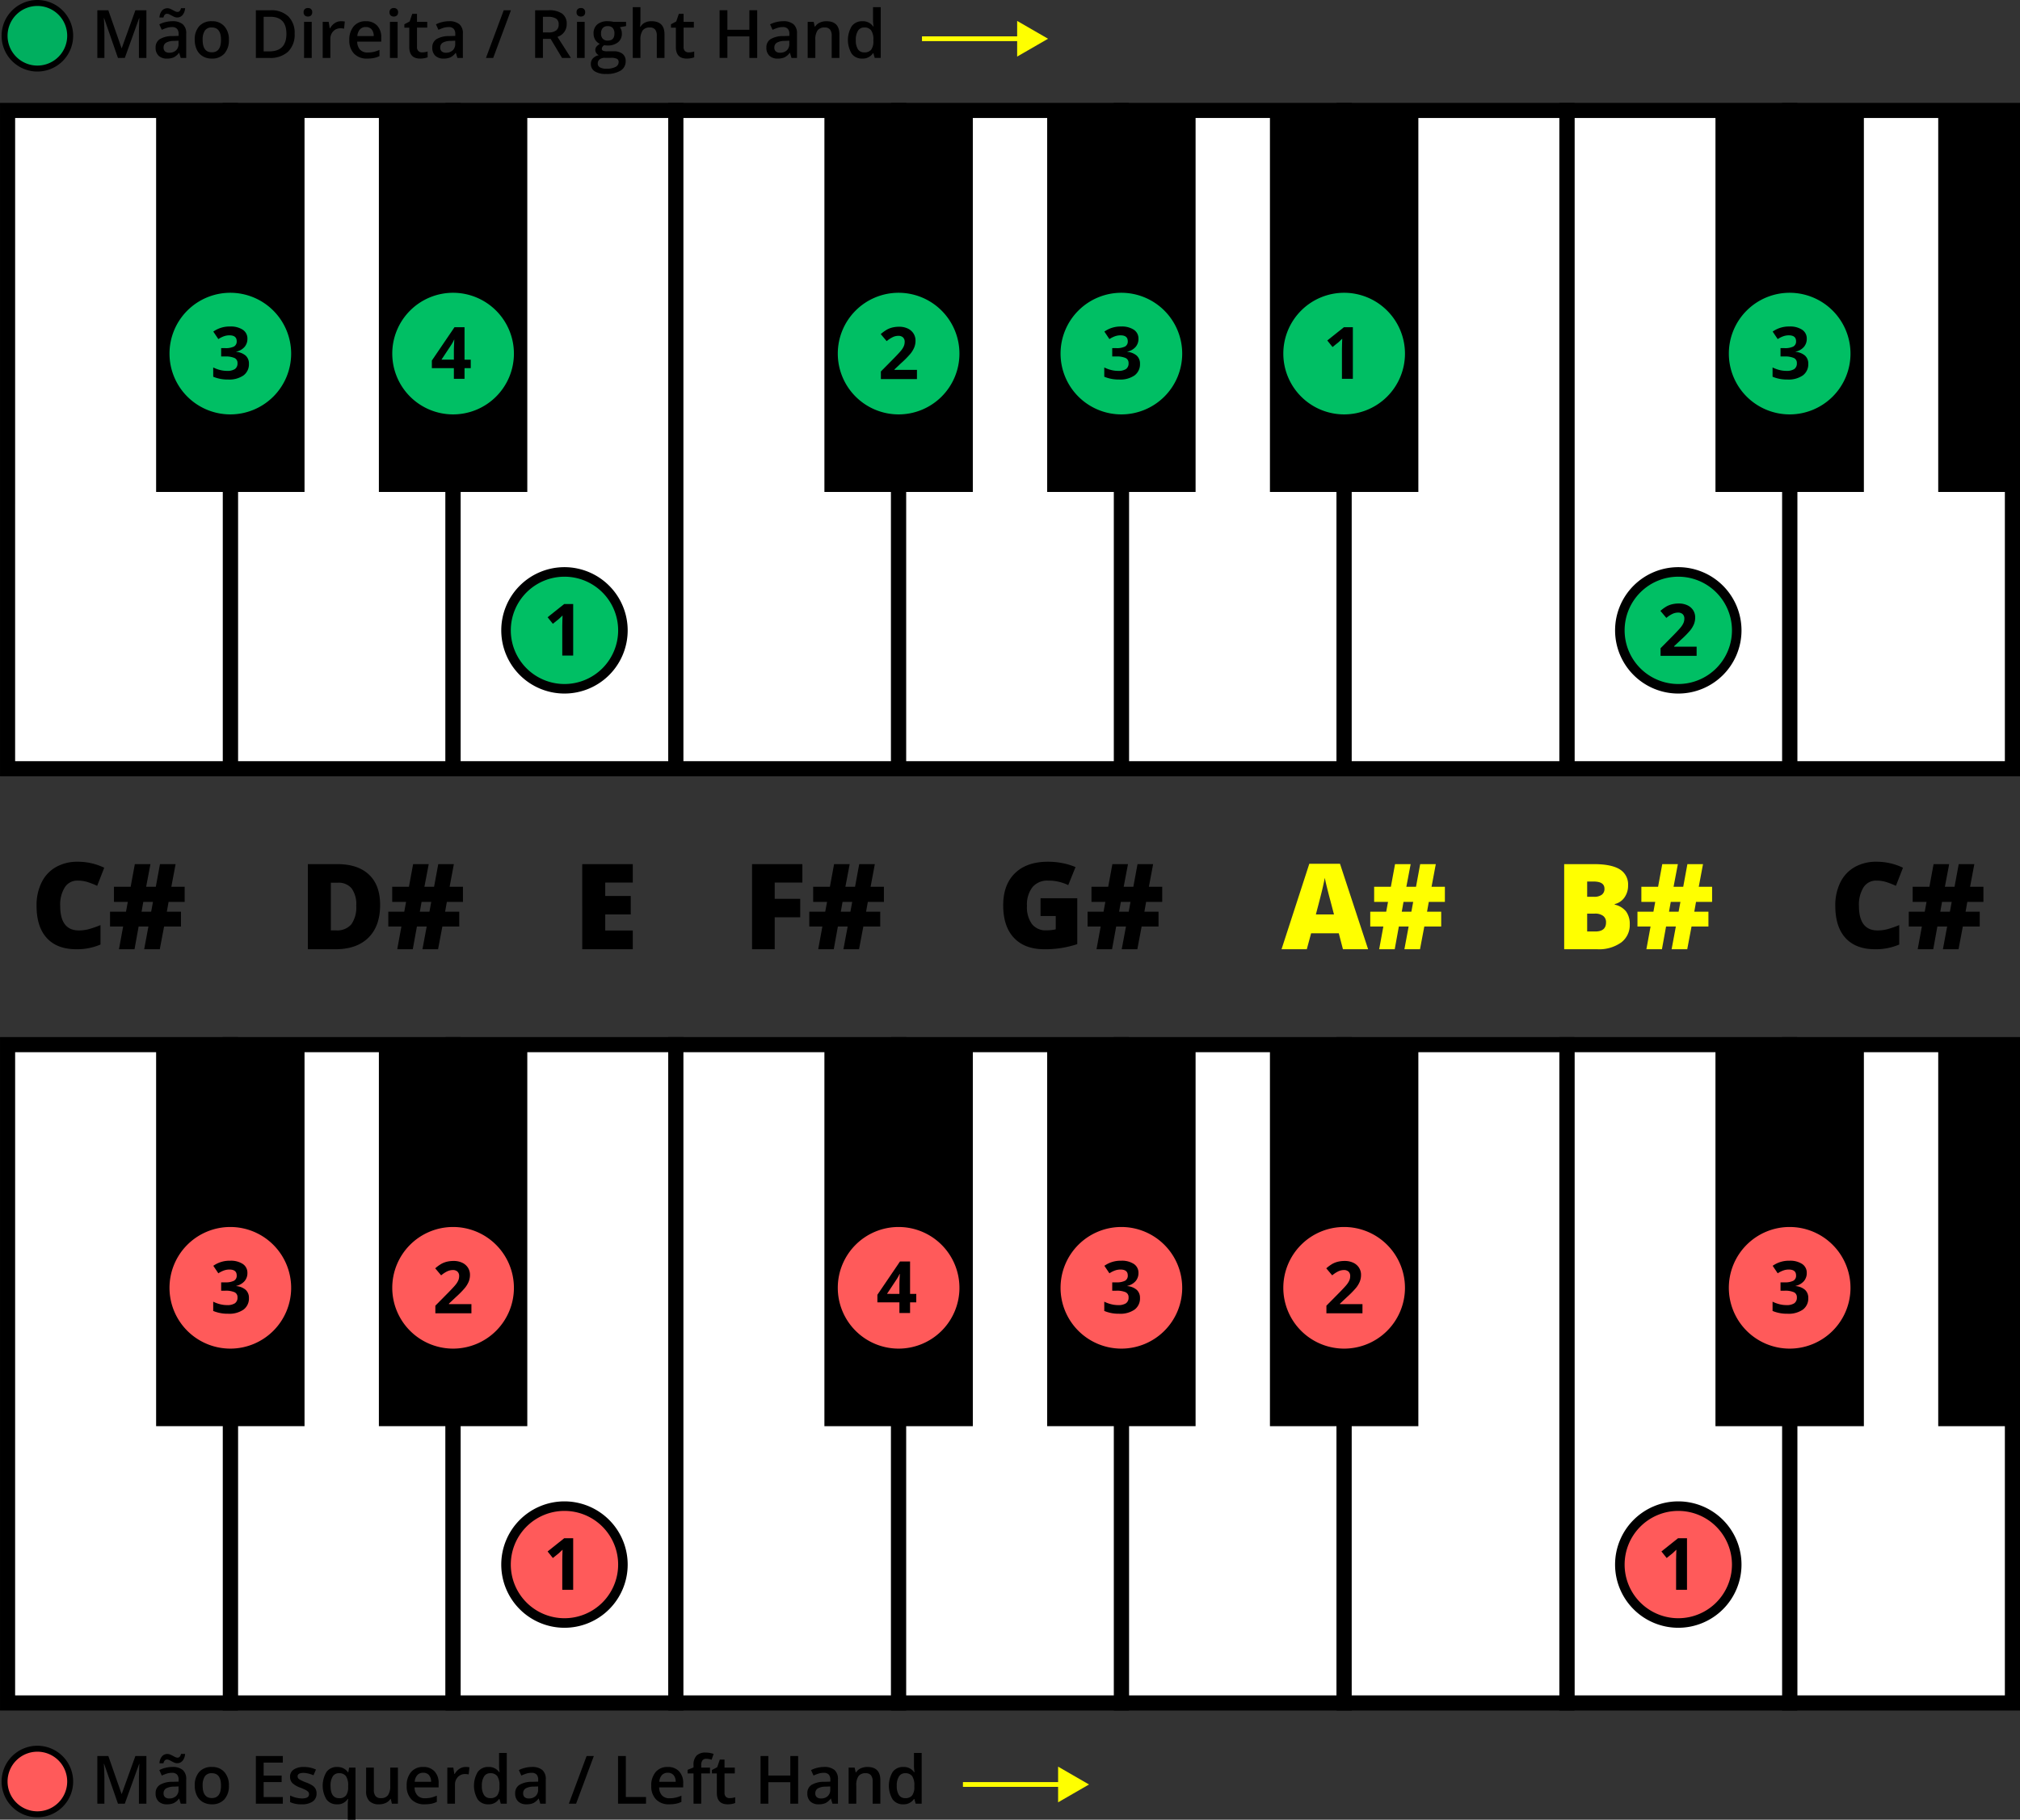 <svg xmlns="http://www.w3.org/2000/svg" width="580" height="522.611"><rect width="100%" height="100%" fill="#333333" stroke="none"/><g transform="translate(-1354.234 -372.537)"><circle cx="9.417" cy="9.417" r="9.417" transform="translate(1355.549 874.761)" fill="#ff5a5a"/><path d="M1364.967 875.617a8.561 8.561 0 1 1-8.561 8.561 8.56 8.56 0 0 1 8.561-8.561m0-1.712a10.273 10.273 0 1 0 10.273 10.273 10.285 10.285 0 0 0-10.273-10.273ZM1388.1 890.542l-3.97-11.433h-.075q.159 2.547.159 4.775v6.658h-2.032v-13.69h3.156l3.8 10.89h.057l3.914-10.89h3.164v13.69h-2.153v-6.77q0-1.02.052-2.66c.033-1.092.064-1.754.088-1.985h-.075l-4.11 11.415ZM1406.126 890.542l-.44-1.442h-.075a4.241 4.241 0 0 1-1.508 1.287 4.76 4.76 0 0 1-1.947.342 3.3 3.3 0 0 1-2.383-.824 3.084 3.084 0 0 1-.857-2.332 2.738 2.738 0 0 1 1.189-2.415 6.85 6.85 0 0 1 3.624-.89l1.788-.056v-.553a2.1 2.1 0 0 0-.463-1.484 1.893 1.893 0 0 0-1.438-.491 4.974 4.974 0 0 0-1.526.234 11.5 11.5 0 0 0-1.4.552l-.712-1.573a7.682 7.682 0 0 1 1.845-.669 8.431 8.431 0 0 1 1.891-.23 4.476 4.476 0 0 1 2.983.862 3.375 3.375 0 0 1 1.006 2.706v6.976Zm-1.049-11.621a1.932 1.932 0 0 1-.772-.163c-.252-.109-.5-.231-.745-.366s-.48-.256-.711-.365a1.557 1.557 0 0 0-.665-.164q-.759 0-1.021 1.077h-1.142a3.33 3.33 0 0 1 .726-1.985 2.012 2.012 0 0 1 1.568-.683 1.98 1.98 0 0 1 .786.163 7.97 7.97 0 0 1 .75.366c.243.134.478.256.707.365a1.529 1.529 0 0 0 .66.164q.74 0 .992-1.077h1.171a3.39 3.39 0 0 1-.721 1.961 1.988 1.988 0 0 1-1.583.707Zm-2.228 10.122a2.731 2.731 0 0 0 1.925-.669 2.432 2.432 0 0 0 .725-1.877v-.9l-1.33.056a4.545 4.545 0 0 0-2.261.519 1.578 1.578 0 0 0-.707 1.419 1.383 1.383 0 0 0 .412 1.072 1.77 1.77 0 0 0 1.236.38ZM1419.956 885.345a5.654 5.654 0 0 1-1.3 3.961 4.661 4.661 0 0 1-3.623 1.423 4.968 4.968 0 0 1-2.566-.656 4.322 4.322 0 0 1-1.713-1.882 6.4 6.4 0 0 1-.6-2.846 5.617 5.617 0 0 1 1.292-3.933 4.689 4.689 0 0 1 3.643-1.414 4.561 4.561 0 0 1 3.558 1.447 5.588 5.588 0 0 1 1.309 3.9Zm-7.538 0q0 3.587 2.65 3.586 2.622 0 2.622-3.586 0-3.549-2.641-3.549a2.248 2.248 0 0 0-2.007.918 4.66 4.66 0 0 0-.624 2.631ZM1435.443 890.542h-7.743v-13.69h7.743v1.892h-5.506v3.726h5.16v1.873h-5.16v4.3h5.506ZM1445.125 887.592a2.71 2.71 0 0 1-1.1 2.327 5.288 5.288 0 0 1-3.165.81 7.467 7.467 0 0 1-3.324-.628v-1.9a8.158 8.158 0 0 0 3.4.842q2.032 0 2.032-1.226a.974.974 0 0 0-.225-.656 2.68 2.68 0 0 0-.739-.543 12.73 12.73 0 0 0-1.433-.636 6.648 6.648 0 0 1-2.42-1.386 2.567 2.567 0 0 1-.632-1.8 2.363 2.363 0 0 1 1.072-2.065 5.088 5.088 0 0 1 2.909-.731 8.268 8.268 0 0 1 3.456.74l-.712 1.657a7.682 7.682 0 0 0-2.819-.693q-1.742 0-1.741.993a1 1 0 0 0 .455.824 9.922 9.922 0 0 0 1.979.927 9.034 9.034 0 0 1 1.864.908 2.707 2.707 0 0 1 .861.951 2.75 2.75 0 0 1 .282 1.285ZM1450.977 890.729a3.584 3.584 0 0 1-3.005-1.409 7.655 7.655 0 0 1 .018-7.894 3.636 3.636 0 0 1 3.043-1.428 4.088 4.088 0 0 1 1.747.361 3.652 3.652 0 0 1 1.381 1.184h.075l.243-1.357h1.826v14.962h-2.21v-4.391q0-.413.038-.871c.025-.306.047-.54.065-.7h-.121a3.392 3.392 0 0 1-3.1 1.543Zm.628-1.76a2.333 2.333 0 0 0 1.99-.8 4 4 0 0 0 .6-2.421v-.348a4.739 4.739 0 0 0-.622-2.762 2.332 2.332 0 0 0-2.009-.843 2.022 2.022 0 0 0-1.8.936 4.879 4.879 0 0 0-.618 2.688q.005 3.548 2.454 3.55ZM1466.755 890.542l-.309-1.358h-.112a3.128 3.128 0 0 1-1.306 1.133 4.368 4.368 0 0 1-1.934.412 3.792 3.792 0 0 1-2.809-.937 3.879 3.879 0 0 1-.927-2.837v-6.769h2.219v6.385a2.768 2.768 0 0 0 .487 1.784 1.857 1.857 0 0 0 1.526.6 2.431 2.431 0 0 0 2.037-.829 4.564 4.564 0 0 0 .65-2.776v-5.159h2.21v10.356ZM1476.147 890.729a5.01 5.01 0 0 1-3.778-1.409 5.354 5.354 0 0 1-1.363-3.882 5.865 5.865 0 0 1 1.264-3.988 4.366 4.366 0 0 1 3.474-1.452 4.27 4.27 0 0 1 3.24 1.246 4.756 4.756 0 0 1 1.189 3.427v1.189h-6.9a3.4 3.4 0 0 0 .815 2.317 2.838 2.838 0 0 0 2.163.81 7.964 7.964 0 0 0 1.709-.173 9.023 9.023 0 0 0 1.7-.576v1.789a6.8 6.8 0 0 1-1.629.543 10.008 10.008 0 0 1-1.884.159Zm-.4-9.064a2.206 2.206 0 0 0-1.68.665 3.169 3.169 0 0 0-.755 1.938h4.7a2.862 2.862 0 0 0-.618-1.943 2.113 2.113 0 0 0-1.65-.66ZM1487.926 880a5.321 5.321 0 0 1 1.095.094l-.215 2.05a4.208 4.208 0 0 0-.974-.112 2.815 2.815 0 0 0-2.139.862 3.109 3.109 0 0 0-.82 2.237v5.413h-2.2v-10.358h1.723l.29 1.825h.112a4.107 4.107 0 0 1 1.345-1.47 3.19 3.19 0 0 1 1.783-.541ZM1494.434 890.729a3.605 3.605 0 0 1-3.025-1.405 7.694 7.694 0 0 1 .015-7.907 3.639 3.639 0 0 1 3.047-1.419 3.571 3.571 0 0 1 3.109 1.508h.112a13.22 13.22 0 0 1-.159-1.761v-3.773h2.21v14.57h-1.723l-.384-1.358h-.1a3.516 3.516 0 0 1-3.102 1.545Zm.589-1.779a2.394 2.394 0 0 0 1.976-.763 4.017 4.017 0 0 0 .637-2.477v-.31a4.637 4.637 0 0 0-.637-2.781 2.362 2.362 0 0 0-1.994-.824 2.026 2.026 0 0 0-1.789.941 4.826 4.826 0 0 0-.627 2.683 4.7 4.7 0 0 0 .609 2.626 2.052 2.052 0 0 0 1.825.905ZM1509.368 890.542l-.44-1.442h-.075a4.249 4.249 0 0 1-1.507 1.287 4.767 4.767 0 0 1-1.948.342 3.3 3.3 0 0 1-2.382-.824 3.084 3.084 0 0 1-.858-2.332 2.737 2.737 0 0 1 1.19-2.415 6.849 6.849 0 0 1 3.623-.89l1.789-.056v-.553a2.1 2.1 0 0 0-.463-1.484 1.9 1.9 0 0 0-1.438-.491 4.973 4.973 0 0 0-1.526.234 11.578 11.578 0 0 0-1.405.552l-.711-1.573a7.672 7.672 0 0 1 1.844-.669 8.431 8.431 0 0 1 1.892-.23 4.48 4.48 0 0 1 2.983.862 3.375 3.375 0 0 1 1.005 2.706v6.976Zm-3.277-1.5a2.729 2.729 0 0 0 1.925-.669 2.428 2.428 0 0 0 .725-1.877v-.9l-1.33.056a4.54 4.54 0 0 0-2.26.519 1.578 1.578 0 0 0-.708 1.419 1.387 1.387 0 0 0 .412 1.072 1.77 1.77 0 0 0 1.236.381ZM1524.743 876.852l-5.093 13.69h-2.079l5.1-13.69ZM1531.691 890.542v-13.69h2.238v11.77h5.8v1.92ZM1546.373 890.729a5.009 5.009 0 0 1-3.777-1.409 5.35 5.35 0 0 1-1.363-3.882 5.866 5.866 0 0 1 1.264-3.988 4.364 4.364 0 0 1 3.473-1.45 4.267 4.267 0 0 1 3.24 1.246 4.756 4.756 0 0 1 1.189 3.427v1.189h-6.9a3.4 3.4 0 0 0 .815 2.317 2.838 2.838 0 0 0 2.163.81 7.975 7.975 0 0 0 1.71-.173 9.015 9.015 0 0 0 1.7-.576v1.789a6.765 6.765 0 0 1-1.629.543 9.992 9.992 0 0 1-1.885.157Zm-.4-9.064a2.209 2.209 0 0 0-1.68.665 3.174 3.174 0 0 0-.754 1.938h4.7a2.862 2.862 0 0 0-.618-1.943 2.112 2.112 0 0 0-1.651-.66ZM1558.1 881.852h-2.528v8.69h-2.21v-8.69h-1.7v-1.03l1.7-.674v-.674a3.77 3.77 0 0 1 .862-2.72 3.52 3.52 0 0 1 2.631-.885 7.022 7.022 0 0 1 2.285.384l-.581 1.667a5.068 5.068 0 0 0-1.554-.263 1.263 1.263 0 0 0-1.09.464 2.325 2.325 0 0 0-.343 1.39v.675h2.528ZM1563.714 888.95a5.335 5.335 0 0 0 1.611-.253v1.657a4.356 4.356 0 0 1-.94.267 6.476 6.476 0 0 1-1.2.108q-3.127 0-3.127-3.3v-5.581h-1.414v-.974l1.517-.8.749-2.191h1.357v2.3h2.95v1.666h-2.95v5.551a1.555 1.555 0 0 0 .4 1.176 1.452 1.452 0 0 0 1.047.374ZM1583.406 890.542h-2.247v-6.171h-6.311v6.171h-2.238v-13.69h2.238v5.6h6.311v-5.6h2.247ZM1593.256 890.542l-.44-1.442h-.075a4.248 4.248 0 0 1-1.507 1.287 4.768 4.768 0 0 1-1.948.342 3.3 3.3 0 0 1-2.382-.824 3.084 3.084 0 0 1-.858-2.332 2.737 2.737 0 0 1 1.19-2.415 6.849 6.849 0 0 1 3.623-.89l1.789-.056v-.553a2.1 2.1 0 0 0-.463-1.484 1.9 1.9 0 0 0-1.438-.491 4.974 4.974 0 0 0-1.526.234 11.576 11.576 0 0 0-1.4.552l-.711-1.573a7.674 7.674 0 0 1 1.844-.669 8.432 8.432 0 0 1 1.892-.23 4.48 4.48 0 0 1 2.983.862 3.375 3.375 0 0 1 1.005 2.706v6.976Zm-3.277-1.5a2.73 2.73 0 0 0 1.925-.669 2.429 2.429 0 0 0 .725-1.877v-.9l-1.33.056a4.54 4.54 0 0 0-2.26.519 1.579 1.579 0 0 0-.708 1.419 1.386 1.386 0 0 0 .412 1.072 1.77 1.77 0 0 0 1.236.381ZM1607.011 890.542h-2.211v-6.368a2.788 2.788 0 0 0-.482-1.788 1.866 1.866 0 0 0-1.532-.59 2.437 2.437 0 0 0-2.041.824 4.547 4.547 0 0 0-.646 2.762v5.16h-2.2v-10.356h1.723l.309 1.357h.112a3.063 3.063 0 0 1 1.33-1.142 4.461 4.461 0 0 1 1.91-.4q3.726 0 3.726 3.792ZM1613.566 890.729a3.608 3.608 0 0 1-3.025-1.405 7.693 7.693 0 0 1 .015-7.907A3.639 3.639 0 0 1 1613.6 880a3.571 3.571 0 0 1 3.109 1.508h.112a13.383 13.383 0 0 1-.159-1.761v-3.773h2.21v14.57h-1.723l-.384-1.358h-.1a3.517 3.517 0 0 1-3.099 1.543Zm.59-1.779a2.393 2.393 0 0 0 1.975-.763 4.017 4.017 0 0 0 .637-2.477v-.31a4.636 4.636 0 0 0-.637-2.781 2.36 2.36 0 0 0-1.994-.824 2.023 2.023 0 0 0-1.788.941 4.825 4.825 0 0 0-.628 2.683 4.708 4.708 0 0 0 .609 2.626 2.054 2.054 0 0 0 1.826.905Z"/><path fill="#fff" d="M1676.215 672.551h63.962v189.067h-63.962z"/><path d="M1742.349 863.789h-68.306v-193.41h68.306Zm-63.963-4.343h59.619V674.723h-59.619Z"/><path fill="#fff" d="M1420.367 672.551h63.962v189.067h-63.962z"/><path d="M1486.5 863.789h-68.3v-193.41h68.3Zm-63.962-4.343h59.619V674.723h-59.619Z"/><path fill="#fff" d="M1484.329 672.551h63.962v189.067h-63.962z"/><path d="M1550.463 863.789h-68.305v-193.41h68.305Zm-63.962-4.343h59.619V674.723h-59.62Z"/><path fill="#fff" d="M1548.291 672.551h63.962v189.067h-63.962z"/><path d="M1614.425 863.789h-68.305v-193.41h68.305Zm-63.962-4.343h59.618V674.723h-59.618Z"/><path fill="#fff" d="M1356.406 672.551h63.962v189.067h-63.962z"/><path d="M1422.539 863.789h-68.3v-193.41h68.3Zm-63.962-4.343h59.623V674.723h-59.619Z"/><path fill="#fff" d="M1868.101 672.551h63.962v189.067h-63.962z"/><path d="M1934.234 863.789h-68.305v-193.41h68.305Zm-63.962-4.343h59.618V674.723h-59.618ZM1399.06 672.551h42.615v109.58h-42.615zM1463.022 672.551h42.615v109.58h-42.615z"/><path fill="#fff" d="M1612.253 672.551h63.962v189.067h-63.962z"/><path d="M1678.386 863.789h-68.3v-193.41h68.3Zm-63.961-4.343h59.618V674.723h-59.618Z"/><path fill="#fff" d="M1804.139 672.551h63.962v189.067h-63.962z"/><path d="M1870.272 863.789h-68.3v-193.41h68.3Zm-63.962-4.343h59.619V674.723h-59.619ZM1654.908 672.551h42.615v109.58h-42.615z"/><path fill="#fff" d="M1740.177 672.551h63.962v189.067h-63.962z"/><path d="M1806.31 863.789h-68.305v-193.41h68.305Zm-63.961-4.343h59.618V674.723h-59.618Z"/><path d="M1718.87 672.551h42.615v109.58h-42.615zM1590.946 672.551h42.615v109.58h-42.615zM1846.793 672.551h42.615v109.58h-42.615zM1910.755 672.551h21.307v109.58h-21.307z"/><circle cx="9.417" cy="9.417" r="9.417" transform="translate(1355.549 373.393)" fill="#00af5f"/><path d="M1364.967 374.249a8.561 8.561 0 1 1-8.561 8.561 8.56 8.56 0 0 1 8.561-8.561m0-1.712a10.273 10.273 0 1 0 10.273 10.273 10.285 10.285 0 0 0-10.273-10.273ZM1388.1 389.173l-3.97-11.433h-.075q.16 2.549.16 4.776v6.657h-2.032v-13.689h3.155l3.8 10.89h.056l3.914-10.89h3.165v13.689h-2.154V382.4q0-1.02.052-2.659t.089-1.985h-.075l-4.111 11.414ZM1406.125 389.173l-.44-1.442h-.075a4.242 4.242 0 0 1-1.507 1.288 4.767 4.767 0 0 1-1.948.342 3.3 3.3 0 0 1-2.383-.824 3.087 3.087 0 0 1-.857-2.332 2.74 2.74 0 0 1 1.189-2.416 6.861 6.861 0 0 1 3.624-.889l1.789-.056v-.553a2.1 2.1 0 0 0-.464-1.484 1.889 1.889 0 0 0-1.437-.492 4.994 4.994 0 0 0-1.526.234 11.522 11.522 0 0 0-1.4.553l-.712-1.573a7.683 7.683 0 0 1 1.845-.67 8.479 8.479 0 0 1 1.891-.229 4.485 4.485 0 0 1 2.983.861 3.373 3.373 0 0 1 1.006 2.706v6.976Zm-1.048-11.62a1.936 1.936 0 0 1-.773-.164 8.252 8.252 0 0 1-.744-.365q-.366-.2-.712-.365a1.56 1.56 0 0 0-.665-.164q-.758 0-1.02 1.077h-1.143a3.325 3.325 0 0 1 .726-1.985 2.085 2.085 0 0 1 2.355-.52c.256.109.505.231.749.365s.479.256.707.365a1.525 1.525 0 0 0 .66.164q.739 0 .993-1.076h1.17a3.394 3.394 0 0 1-.721 1.961 1.987 1.987 0 0 1-1.582.707Zm-2.229 10.122a2.727 2.727 0 0 0 1.924-.669 2.428 2.428 0 0 0 .726-1.878v-.9l-1.33.057a4.544 4.544 0 0 0-2.261.519 1.578 1.578 0 0 0-.707 1.419 1.383 1.383 0 0 0 .412 1.072 1.77 1.77 0 0 0 1.236.38ZM1419.955 383.977a5.655 5.655 0 0 1-1.3 3.96 4.665 4.665 0 0 1-3.624 1.424 4.966 4.966 0 0 1-2.566-.656 4.321 4.321 0 0 1-1.713-1.882 6.416 6.416 0 0 1-.6-2.846 5.61 5.61 0 0 1 1.292-3.933 4.682 4.682 0 0 1 3.642-1.414 4.561 4.561 0 0 1 3.558 1.447 5.587 5.587 0 0 1 1.311 3.9Zm-7.537 0q0 3.587 2.649 3.586 2.622 0 2.622-3.586 0-3.549-2.64-3.549a2.251 2.251 0 0 0-2.009.917 4.673 4.673 0 0 0-.622 2.632ZM1438.832 382.2a6.821 6.821 0 0 1-1.882 5.183 7.561 7.561 0 0 1-5.421 1.793h-3.83v-13.692h4.232a7 7 0 0 1 5.085 1.76 6.578 6.578 0 0 1 1.816 4.956Zm-2.36.075q0-4.916-4.6-4.916h-1.938v9.935h1.592q4.947-.003 4.946-5.022ZM1441.407 376.074a1.22 1.22 0 0 1 .323-.909 1.259 1.259 0 0 1 .922-.318 1.116 1.116 0 0 1 1.227 1.227 1.2 1.2 0 0 1-.323.885 1.222 1.222 0 0 1-.9.323 1.249 1.249 0 0 1-.922-.323 1.2 1.2 0 0 1-.327-.885Zm2.332 13.1h-2.2v-10.357h2.2ZM1452.138 378.63a5.25 5.25 0 0 1 1.1.094l-.215 2.05a4.155 4.155 0 0 0-.974-.112 2.816 2.816 0 0 0-2.139.861 3.113 3.113 0 0 0-.82 2.238v5.412h-2.2v-10.356h1.723l.29 1.826h.112a4.1 4.1 0 0 1 1.344-1.47 3.193 3.193 0 0 1 1.779-.543ZM1459.675 389.361a5.008 5.008 0 0 1-3.778-1.41 5.349 5.349 0 0 1-1.362-3.881 5.871 5.871 0 0 1 1.264-3.989 4.364 4.364 0 0 1 3.474-1.451 4.269 4.269 0 0 1 3.24 1.245 4.762 4.762 0 0 1 1.189 3.427v1.19h-6.9a3.4 3.4 0 0 0 .814 2.317 2.838 2.838 0 0 0 2.163.81 8.015 8.015 0 0 0 1.709-.173 9.053 9.053 0 0 0 1.7-.576v1.788a6.744 6.744 0 0 1-1.63.543 9.9 9.9 0 0 1-1.883.16Zm-.4-9.064a2.211 2.211 0 0 0-1.681.664 3.173 3.173 0 0 0-.754 1.939h4.7a2.87 2.87 0 0 0-.618-1.943 2.115 2.115 0 0 0-1.649-.657ZM1466.071 376.074a1.216 1.216 0 0 1 .323-.909 1.259 1.259 0 0 1 .922-.318 1.235 1.235 0 0 1 .9.318 1.22 1.22 0 0 1 .323.909 1.2 1.2 0 0 1-.323.885 1.225 1.225 0 0 1-.9.323 1.249 1.249 0 0 1-.922-.323 1.2 1.2 0 0 1-.323-.885Zm2.331 13.1h-2.2v-10.357h2.2ZM1475.406 387.581a5.37 5.37 0 0 0 1.611-.252v1.657a4.468 4.468 0 0 1-.941.267 6.555 6.555 0 0 1-1.194.108q-3.127 0-3.128-3.3v-5.581h-1.414v-.974l1.517-.805.749-2.191h1.358v2.3h2.95v1.667h-2.95v5.543a1.556 1.556 0 0 0 .4 1.175 1.448 1.448 0 0 0 1.042.386ZM1485.566 389.173l-.441-1.442h-.074a4.244 4.244 0 0 1-1.508 1.288 4.767 4.767 0 0 1-1.948.342 3.3 3.3 0 0 1-2.383-.824 3.086 3.086 0 0 1-.856-2.332 2.737 2.737 0 0 1 1.189-2.416 6.854 6.854 0 0 1 3.623-.889l1.789-.056v-.553a2.1 2.1 0 0 0-.464-1.484 1.888 1.888 0 0 0-1.437-.492 5 5 0 0 0-1.526.234 11.579 11.579 0 0 0-1.405.553l-.711-1.573a7.675 7.675 0 0 1 1.844-.67 8.488 8.488 0 0 1 1.892-.229 4.48 4.48 0 0 1 2.982.861 3.374 3.374 0 0 1 1.007 2.706v6.976Zm-3.278-1.5a2.729 2.729 0 0 0 1.925-.669 2.431 2.431 0 0 0 .725-1.878v-.9l-1.329.057a4.548 4.548 0 0 0-2.262.519 1.58 1.58 0 0 0-.707 1.419 1.383 1.383 0 0 0 .412 1.072 1.77 1.77 0 0 0 1.236.382ZM1500.941 375.484l-5.094 13.689h-2.079l5.1-13.689ZM1510.126 383.7v5.468h-2.238v-13.684h3.867a6.36 6.36 0 0 1 3.924.992 3.568 3.568 0 0 1 1.273 3 3.744 3.744 0 0 1-2.659 3.642l3.867 6.058h-2.547l-3.277-5.468Zm0-1.854h1.554a3.542 3.542 0 0 0 2.266-.581 2.1 2.1 0 0 0 .7-1.722 1.854 1.854 0 0 0-.759-1.667 4.156 4.156 0 0 0-2.284-.506h-1.48ZM1519.78 376.074a1.22 1.22 0 0 1 .323-.909 1.259 1.259 0 0 1 .922-.318 1.116 1.116 0 0 1 1.227 1.227 1.2 1.2 0 0 1-.323.885 1.222 1.222 0 0 1-.9.323 1.249 1.249 0 0 1-.922-.323 1.2 1.2 0 0 1-.327-.885Zm2.331 13.1h-2.2v-10.357h2.2ZM1534 378.817v1.208l-1.77.328a2.845 2.845 0 0 1 .4.8 3.182 3.182 0 0 1 .159 1.011 3.1 3.1 0 0 1-1.105 2.519 4.621 4.621 0 0 1-3.043.918 4.933 4.933 0 0 1-.9-.075 1.24 1.24 0 0 0-.711 1.03.572.572 0 0 0 .332.534 2.886 2.886 0 0 0 1.222.177h1.807a4.016 4.016 0 0 1 2.6.731 2.567 2.567 0 0 1 .89 2.107 3.063 3.063 0 0 1-1.452 2.715 7.634 7.634 0 0 1-4.194.955 5.786 5.786 0 0 1-3.231-.749 2.421 2.421 0 0 1-1.114-2.135 2.27 2.27 0 0 1 .6-1.606 3.228 3.228 0 0 1 1.69-.9 1.655 1.655 0 0 1-.726-.6 1.528 1.528 0 0 1-.285-.876 1.508 1.508 0 0 1 .327-.983 3.808 3.808 0 0 1 .974-.8 2.884 2.884 0 0 1-1.306-1.128 3.32 3.32 0 0 1-.5-1.831 3.28 3.28 0 0 1 1.063-2.612 4.467 4.467 0 0 1 3.029-.927 7.275 7.275 0 0 1 .922.061 6.091 6.091 0 0 1 .726.126Zm-8.137 11.967a1.21 1.21 0 0 0 .642 1.1 3.511 3.511 0 0 0 1.8.384 5.446 5.446 0 0 0 2.678-.515 1.543 1.543 0 0 0 .88-1.367 1.028 1.028 0 0 0-.482-.96 3.88 3.88 0 0 0-1.793-.285h-1.667a2.342 2.342 0 0 0-1.5.445 1.458 1.458 0 0 0-.555 1.198Zm.946-8.615a2.086 2.086 0 0 0 .5 1.5 1.9 1.9 0 0 0 1.437.524q1.911 0 1.91-2.041a2.314 2.314 0 0 0-.472-1.559 1.8 1.8 0 0 0-1.438-.548 1.851 1.851 0 0 0-1.446.543 2.28 2.28 0 0 0-.488 1.581ZM1545.033 389.173h-2.209v-6.367a2.787 2.787 0 0 0-.483-1.788 1.861 1.861 0 0 0-1.531-.59 2.43 2.43 0 0 0-2.036.828 4.569 4.569 0 0 0-.651 2.777v5.14h-2.2V374.6h2.2v3.7a17.219 17.219 0 0 1-.112 1.9h.14a3.061 3.061 0 0 1 1.25-1.161 4.027 4.027 0 0 1 1.868-.412q3.765 0 3.764 3.792ZM1551.953 387.581a5.37 5.37 0 0 0 1.611-.252v1.657a4.485 4.485 0 0 1-.941.267 6.555 6.555 0 0 1-1.194.108q-3.127 0-3.128-3.3v-5.581h-1.414v-.974l1.517-.805.749-2.191h1.358v2.3h2.95v1.667h-2.95v5.543a1.556 1.556 0 0 0 .4 1.175 1.448 1.448 0 0 0 1.042.386ZM1571.645 389.173h-2.245V383h-6.311v6.17h-2.238v-13.686h2.238v5.6h6.311v-5.6h2.248ZM1581.495 389.173l-.44-1.442h-.075a4.25 4.25 0 0 1-1.507 1.288 4.77 4.77 0 0 1-1.948.342 3.3 3.3 0 0 1-2.383-.824 3.087 3.087 0 0 1-.857-2.332 2.74 2.74 0 0 1 1.189-2.416 6.861 6.861 0 0 1 3.624-.889l1.788-.056v-.553a2.1 2.1 0 0 0-.463-1.484 1.889 1.889 0 0 0-1.437-.492 5.005 5.005 0 0 0-1.527.234 11.508 11.508 0 0 0-1.4.553l-.712-1.573a7.683 7.683 0 0 1 1.845-.67 8.479 8.479 0 0 1 1.891-.229 4.485 4.485 0 0 1 2.983.861 3.376 3.376 0 0 1 1.006 2.706v6.976Zm-3.277-1.5a2.727 2.727 0 0 0 1.924-.669 2.428 2.428 0 0 0 .726-1.878v-.9l-1.33.057a4.544 4.544 0 0 0-2.261.519 1.578 1.578 0 0 0-.707 1.419 1.383 1.383 0 0 0 .412 1.072 1.77 1.77 0 0 0 1.236.382ZM1595.25 389.173h-2.21v-6.367a2.787 2.787 0 0 0-.482-1.788 1.863 1.863 0 0 0-1.531-.59 2.435 2.435 0 0 0-2.041.824 4.547 4.547 0 0 0-.646 2.762v5.159h-2.2v-10.356h1.723l.309 1.358h.113a3.059 3.059 0 0 1 1.329-1.142 4.452 4.452 0 0 1 1.91-.4q3.728 0 3.727 3.792ZM1601.805 389.361a3.609 3.609 0 0 1-3.025-1.4 7.7 7.7 0 0 1 .014-7.907 3.641 3.641 0 0 1 3.048-1.419 3.571 3.571 0 0 1 3.109 1.507h.112a13.2 13.2 0 0 1-.159-1.76V374.6h2.21v14.569h-1.723l-.384-1.357h-.1a3.518 3.518 0 0 1-3.102 1.549Zm.59-1.78a2.394 2.394 0 0 0 1.975-.763 4.02 4.02 0 0 0 .637-2.476v-.309a4.636 4.636 0 0 0-.637-2.781 2.361 2.361 0 0 0-1.994-.824 2.023 2.023 0 0 0-1.789.941 4.821 4.821 0 0 0-.627 2.682 4.7 4.7 0 0 0 .609 2.627 2.053 2.053 0 0 0 1.831.903Z"/><path fill="#fff" d="M1676.215 404.248h63.962v189.067h-63.962z"/><path d="M1742.349 595.487h-68.306v-193.41h68.306Zm-63.963-4.343h59.619V406.42h-59.619Z"/><path fill="#fff" d="M1420.367 404.248h63.962v189.067h-63.962z"/><path d="M1486.5 595.487h-68.3v-193.41h68.3Zm-63.962-4.343h59.619V406.42h-59.619Z"/><path fill="#fff" d="M1484.329 404.248h63.962v189.067h-63.962z"/><path d="M1550.463 595.487h-68.305v-193.41h68.305Zm-63.962-4.343h59.619V406.42h-59.62Z"/><path fill="#fff" d="M1548.291 404.248h63.962v189.067h-63.962z"/><path d="M1614.425 595.487h-68.305v-193.41h68.305Zm-63.962-4.343h59.618V406.42h-59.618Z"/><path fill="#fff" d="M1356.406 404.248h63.962v189.067h-63.962z"/><path d="M1422.539 595.487h-68.3v-193.41h68.3Zm-63.962-4.343h59.623V406.42h-59.619Z"/><path fill="#fff" d="M1868.101 404.248h63.962v189.067h-63.962z"/><path d="M1934.234 595.487h-68.305v-193.41h68.305Zm-63.962-4.343h59.618V406.42h-59.618ZM1399.06 404.248h42.615v109.58h-42.615zM1463.022 404.248h42.615v109.58h-42.615z"/><path fill="#fff" d="M1612.253 404.248h63.962v189.067h-63.962z"/><path d="M1678.386 595.487h-68.3v-193.41h68.3Zm-63.961-4.343h59.618V406.42h-59.618Z"/><path fill="#fff" d="M1804.139 404.248h63.962v189.067h-63.962z"/><path d="M1870.272 595.487h-68.3v-193.41h68.3Zm-63.962-4.343h59.619V406.42h-59.619ZM1654.908 404.248h42.615v109.58h-42.615z"/><path fill="#fff" d="M1740.177 404.248h63.962v189.067h-63.962z"/><path d="M1806.31 595.487h-68.305v-193.41h68.305Zm-63.961-4.343h59.618V406.42h-59.618Z"/><path d="M1718.87 404.248h42.615v109.58h-42.615zM1590.946 404.248h42.615v109.58h-42.615zM1846.793 404.248h42.615v109.58h-42.615zM1910.755 404.248h21.307v109.58h-21.307zM1892.988 625.442a4.212 4.212 0 0 0-3.679 1.932 9.328 9.328 0 0 0-1.321 5.325q0 7.056 5.368 7.056a10.989 10.989 0 0 0 3.143-.451 31.443 31.443 0 0 0 3.06-1.087v5.583a16.931 16.931 0 0 1-6.922 1.355q-5.535 0-8.486-3.211t-2.951-9.28a14.791 14.791 0 0 1 1.43-6.671 10.216 10.216 0 0 1 4.113-4.422 12.412 12.412 0 0 1 6.312-1.547 17.385 17.385 0 0 1 7.574 1.722l-2.023 5.2a22.862 22.862 0 0 0-2.709-1.07 9.456 9.456 0 0 0-2.909-.434ZM1919.106 631.562l-.5 2.809h4.063v4.247h-4.849l-1.237 6.538h-4.483l1.22-6.538h-2.809l-1.187 6.538h-4.464l1.2-6.538h-3.76v-4.247h4.582l.518-2.809h-3.979v-4.347h4.8l1.2-6.505h4.481l-1.237 6.505h2.776l1.2-6.505h4.481l-1.221 6.505h3.829v4.347Zm-7.759 2.809h2.759l.518-2.809h-2.775Z"/><path d="M1803.355 620.71h8.528q4.981 0 7.4 1.48a5.016 5.016 0 0 1 2.417 4.607 5.826 5.826 0 0 1-1.053 3.511 4.7 4.7 0 0 1-2.776 1.873v.167a5.693 5.693 0 0 1 3.294 2.006 6.064 6.064 0 0 1 1.02 3.645 6.247 6.247 0 0 1-2.5 5.243 10.949 10.949 0 0 1-6.814 1.914h-9.514Zm6.6 9.381h1.99a3.594 3.594 0 0 0 2.2-.586 2.04 2.04 0 0 0 .777-1.739q0-2.056-3.11-2.056h-1.856Zm0 4.832v5.133h2.324q3.093 0 3.094-2.608a2.247 2.247 0 0 0-.828-1.873 3.81 3.81 0 0 0-2.4-.652ZM1841.211 631.562l-.5 2.809h4.063v4.247h-4.849l-1.237 6.538h-4.488l1.221-6.538h-2.81l-1.187 6.538h-4.464l1.2-6.538h-3.762v-4.247h4.581l.518-2.809h-3.979v-4.347h4.8l1.2-6.505h4.481l-1.238 6.505h2.776l1.2-6.505h4.481l-1.221 6.505h3.83v4.347Zm-7.758 2.809h2.758l.519-2.809h-2.776ZM1739.834 645.156l-1.2-4.582h-7.942l-1.238 4.582h-7.256l7.975-24.546h8.812l8.076 24.546Zm-2.575-10-1.054-4.013q-.367-1.338-.894-3.461t-.694-3.043q-.15.852-.593 2.809t-1.965 7.708ZM1764.48 631.562l-.5 2.809h4.063v4.247h-4.848l-1.238 6.538h-4.481l1.221-6.538h-2.809l-1.188 6.538h-4.464l1.2-6.538h-3.762v-4.247h4.581l.519-2.809h-3.98v-4.347h4.8l1.2-6.505h4.481l-1.237 6.505h2.775l1.2-6.505h4.481l-1.22 6.505h3.829v4.347Zm-7.758 2.809h2.759l.518-2.809h-2.776Z" fill="#ff0"/><path d="M1653 630.509h10.551v13.175a28.979 28.979 0 0 1-9.448 1.472q-5.652 0-8.736-3.277t-3.085-9.347q0-5.919 3.378-9.213t9.464-3.294a21 21 0 0 1 4.355.434 18.543 18.543 0 0 1 3.57 1.1l-2.09 5.183a12.934 12.934 0 0 0-5.8-1.3 5.519 5.519 0 0 0-4.473 1.882 8.138 8.138 0 0 0-1.58 5.375 8.243 8.243 0 0 0 1.43 5.225 4.955 4.955 0 0 0 4.122 1.8 12.068 12.068 0 0 0 2.708-.285v-3.829H1653ZM1683.319 631.562l-.5 2.809h4.063v4.247h-4.849l-1.238 6.538h-4.481l1.221-6.538h-2.809l-1.187 6.538h-4.464l1.2-6.538h-3.763v-4.247h4.581l.519-2.809h-3.979v-4.347h4.8l1.2-6.505h4.481l-1.237 6.505h2.775l1.2-6.505h4.481l-1.22 6.505h3.829v4.347Zm-7.759 2.809h2.759l.519-2.809h-2.776ZM1576.675 645.156h-6.505V620.71h14.447v5.3h-7.942v4.665H1584v5.3h-7.323ZM1603.411 631.562l-.5 2.809h4.063v4.247h-4.849l-1.237 6.538h-4.481l1.221-6.538h-2.809l-1.188 6.538h-4.464l1.2-6.538h-3.762v-4.247h4.581l.519-2.809h-3.98v-4.347h4.8l1.2-6.505h4.481l-1.237 6.505h2.775l1.2-6.505h4.481l-1.22 6.505h3.829v4.347Zm-7.758 2.809h2.759l.518-2.809h-2.776ZM1535.927 645.156h-14.514V620.71h14.514v5.3h-7.909v3.845h7.323v5.3h-7.323v4.615h7.909ZM1463.376 632.415q0 6.119-3.369 9.43t-9.473 3.311h-7.908V620.71h8.46q5.886 0 9.088 3.01t3.202 8.695Zm-6.856.234a7.772 7.772 0 0 0-1.329-4.983 4.917 4.917 0 0 0-4.038-1.622h-1.923v13.694h1.472a5.328 5.328 0 0 0 4.414-1.747 8.442 8.442 0 0 0 1.404-5.342ZM1482.538 631.562l-.5 2.809h4.063v4.247h-4.849l-1.237 6.538h-4.481l1.22-6.538h-2.809l-1.187 6.538h-4.464l1.2-6.538h-3.763v-4.247h4.582l.518-2.809h-3.979v-4.347h4.8l1.2-6.505h4.482l-1.238 6.505h2.776l1.2-6.505h4.481l-1.221 6.505h3.829v4.347Zm-7.759 2.809h2.759l.519-2.809h-2.776ZM1376.519 625.442a4.212 4.212 0 0 0-3.679 1.932 9.328 9.328 0 0 0-1.321 5.325q0 7.056 5.368 7.056a10.989 10.989 0 0 0 3.143-.451 31.443 31.443 0 0 0 3.06-1.087v5.583a16.931 16.931 0 0 1-6.922 1.355q-5.535 0-8.486-3.211t-2.951-9.28a14.791 14.791 0 0 1 1.43-6.671 10.216 10.216 0 0 1 4.113-4.422 12.412 12.412 0 0 1 6.312-1.547 17.389 17.389 0 0 1 7.574 1.722l-2.023 5.2a22.862 22.862 0 0 0-2.709-1.07 9.456 9.456 0 0 0-2.909-.434ZM1402.637 631.562l-.5 2.809h4.063v4.247h-4.849l-1.237 6.538h-4.481l1.22-6.538h-2.809l-1.187 6.538h-4.464l1.2-6.538h-3.762v-4.247h4.582l.518-2.809h-3.979v-4.347h4.8l1.2-6.505h4.481l-1.237 6.505h2.776l1.2-6.505h4.481l-1.221 6.505h3.829v4.347Zm-7.759 2.809h2.759l.518-2.809h-2.775Z"/><circle cx="16.437" cy="16.437" r="16.437" transform="translate(1851.663 725.951)" fill="#ff5a5a"/><path d="M1868.1 726.978a15.409 15.409 0 1 1-15.41 15.41 15.409 15.409 0 0 1 15.41-15.41m0-2.055a17.465 17.465 0 1 0 17.464 17.465 17.485 17.485 0 0 0-17.464-17.465Z" fill="#ff5a5a"/><path d="M1873.007 738.135a3.487 3.487 0 0 1-.841 2.36 4.358 4.358 0 0 1-2.361 1.338v.06a4.726 4.726 0 0 1 2.715 1.09 3.05 3.05 0 0 1 .922 2.335 3.958 3.958 0 0 1-1.55 3.329 7.142 7.142 0 0 1-4.428 1.191 10.745 10.745 0 0 1-4.276-.8v-2.665a9.6 9.6 0 0 0 1.9.709 7.945 7.945 0 0 0 2.046.274 3.973 3.973 0 0 0 2.29-.527 1.931 1.931 0 0 0 .74-1.692 1.526 1.526 0 0 0-.851-1.479 6.284 6.284 0 0 0-2.715-.436h-1.125v-2.4h1.145a5.318 5.318 0 0 0 2.518-.452 1.627 1.627 0 0 0 .8-1.545q0-1.681-2.107-1.682a4.807 4.807 0 0 0-1.485.244 7.274 7.274 0 0 0-1.677.84l-1.448-2.158a8.053 8.053 0 0 1 4.833-1.459 6.243 6.243 0 0 1 3.632.932 2.992 2.992 0 0 1 1.323 2.593Z"/><circle cx="16.779" cy="16.779" r="16.779" transform="translate(1819.34 805.095)" fill="#ff5a5a"/><path d="M1836.12 806.465a15.409 15.409 0 1 1-15.41 15.409 15.409 15.409 0 0 1 15.41-15.409m0-2.74a18.15 18.15 0 1 0 18.149 18.149 18.17 18.17 0 0 0-18.149-18.149Z"/><path d="M1838.62 829.123h-3.131v-8.573l.03-1.408.051-1.54q-.78.78-1.084 1.024l-1.7 1.367-1.51-1.884 4.772-3.8h2.574Z"/><circle cx="16.437" cy="16.437" r="16.437" transform="translate(1723.74 725.951)" fill="#ff5a5a"/><path d="M1740.177 726.978a15.409 15.409 0 1 1-15.41 15.41 15.41 15.41 0 0 1 15.41-15.41m0-2.055a17.465 17.465 0 1 0 17.464 17.465 17.484 17.484 0 0 0-17.464-17.465Z" fill="#ff5a5a"/><path d="M1745.439 749.7h-10.355v-2.178l3.719-3.76q1.652-1.691 2.158-2.345a5.19 5.19 0 0 0 .73-1.211 3.09 3.09 0 0 0 .222-1.155 1.684 1.684 0 0 0-.491-1.327 1.907 1.907 0 0 0-1.312-.436 3.768 3.768 0 0 0-1.672.4 8.617 8.617 0 0 0-1.692 1.125l-1.7-2.016a11.109 11.109 0 0 1 1.813-1.318 6.582 6.582 0 0 1 1.571-.592 8.016 8.016 0 0 1 1.905-.208 5.651 5.651 0 0 1 2.452.506 3.918 3.918 0 0 1 1.652 1.419 3.773 3.773 0 0 1 .588 2.087 5.131 5.131 0 0 1-.36 1.921 7.4 7.4 0 0 1-1.115 1.839 27.617 27.617 0 0 1-2.66 2.685l-1.905 1.794v.141h6.454Z"/><circle cx="16.437" cy="16.437" r="16.437" transform="translate(1659.778 725.951)" fill="#ff5a5a"/><path d="M1676.215 726.978a15.409 15.409 0 1 1-15.41 15.41 15.41 15.41 0 0 1 15.41-15.41m0-2.055a17.465 17.465 0 1 0 17.464 17.465 17.484 17.484 0 0 0-17.464-17.465Z" fill="#ff5a5a"/><path d="M1681.121 738.135a3.49 3.49 0 0 1-.841 2.361 4.37 4.37 0 0 1-2.361 1.338v.06a4.72 4.72 0 0 1 2.715 1.089 3.053 3.053 0 0 1 .923 2.336 3.958 3.958 0 0 1-1.551 3.329 7.142 7.142 0 0 1-4.428 1.19 10.767 10.767 0 0 1-4.276-.8v-2.665a9.685 9.685 0 0 0 1.9.709 7.944 7.944 0 0 0 2.047.274 3.981 3.981 0 0 0 2.29-.527 1.935 1.935 0 0 0 .739-1.693 1.526 1.526 0 0 0-.85-1.478 6.291 6.291 0 0 0-2.716-.436h-1.125v-2.4h1.145a5.316 5.316 0 0 0 2.518-.452 1.626 1.626 0 0 0 .8-1.545q0-1.681-2.108-1.682a4.836 4.836 0 0 0-1.485.243 7.253 7.253 0 0 0-1.676.841l-1.449-2.158a8.046 8.046 0 0 1 4.833-1.459 6.235 6.235 0 0 1 3.632.932 2.991 2.991 0 0 1 1.324 2.593Z"/><circle cx="16.437" cy="16.437" r="16.437" transform="translate(1595.816 725.951)" fill="#ff5a5a"/><path d="M1612.253 726.978a15.409 15.409 0 1 1-15.41 15.41 15.41 15.41 0 0 1 15.41-15.41m0-2.055a17.465 17.465 0 1 0 17.464 17.465 17.484 17.484 0 0 0-17.464-17.465Z" fill="#ff5a5a"/><path d="M1617.324 746.566h-1.783v3.07h-3.06v-3.07h-6.323v-2.179l6.495-9.566h2.888v9.313h1.783Zm-4.843-2.432v-2.514q0-.627.05-1.824t.081-1.387h-.081a11.237 11.237 0 0 1-.9 1.621l-2.716 4.1Z"/><circle cx="16.779" cy="16.779" r="16.779" transform="translate(1499.531 805.095)" fill="#ff5a5a"/><path d="M1516.31 806.465a15.409 15.409 0 1 1-15.409 15.409 15.409 15.409 0 0 1 15.409-15.409m0-2.74a18.15 18.15 0 1 0 18.149 18.149 18.17 18.17 0 0 0-18.149-18.149Z"/><path d="M1518.811 829.123h-3.132v-8.573l.031-1.408.051-1.54q-.78.78-1.085 1.024l-1.7 1.367-1.51-1.884 4.773-3.8h2.574Z"/><circle cx="16.437" cy="16.437" r="16.437" transform="translate(1467.892 725.951)" fill="#ff5a5a"/><path d="M1484.329 726.978a15.409 15.409 0 1 1-15.409 15.41 15.41 15.41 0 0 1 15.409-15.41m0-2.055a17.465 17.465 0 1 0 17.465 17.465 17.484 17.484 0 0 0-17.465-17.465Z" fill="#ff5a5a"/><path d="M1489.593 749.7h-10.357v-2.178l3.719-3.76q1.652-1.691 2.158-2.345a5.152 5.152 0 0 0 .73-1.211 3.081 3.081 0 0 0 .223-1.156 1.68 1.68 0 0 0-.492-1.326 1.9 1.9 0 0 0-1.311-.437 3.763 3.763 0 0 0-1.672.4 8.544 8.544 0 0 0-1.692 1.125l-1.7-2.017a11.053 11.053 0 0 1 1.814-1.317 6.608 6.608 0 0 1 1.571-.593 8.065 8.065 0 0 1 1.9-.207 5.634 5.634 0 0 1 2.452.506 3.912 3.912 0 0 1 1.652 1.419 3.765 3.765 0 0 1 .588 2.087 5.106 5.106 0 0 1-.36 1.92 7.382 7.382 0 0 1-1.115 1.839 27.23 27.23 0 0 1-2.659 2.685l-1.905 1.794v.142h6.455Z"/><circle cx="16.437" cy="16.437" r="16.437" transform="translate(1403.931 725.951)" fill="#ff5a5a"/><path d="M1420.367 726.978a15.409 15.409 0 1 1-15.409 15.41 15.41 15.41 0 0 1 15.409-15.41m0-2.055a17.465 17.465 0 1 0 17.465 17.465 17.485 17.485 0 0 0-17.465-17.465Z" fill="#ff5a5a"/><path d="M1425.273 738.135a3.484 3.484 0 0 1-.841 2.361 4.367 4.367 0 0 1-2.361 1.338v.06a4.726 4.726 0 0 1 2.716 1.089 3.056 3.056 0 0 1 .922 2.336 3.96 3.96 0 0 1-1.55 3.329 7.147 7.147 0 0 1-4.428 1.19 10.76 10.76 0 0 1-4.276-.8v-2.665a9.678 9.678 0 0 0 1.894.709 7.957 7.957 0 0 0 2.048.274 3.985 3.985 0 0 0 2.29-.527 1.937 1.937 0 0 0 .739-1.693 1.527 1.527 0 0 0-.851-1.478 6.291 6.291 0 0 0-2.716-.436h-1.124v-2.4h1.145a5.321 5.321 0 0 0 2.518-.452 1.627 1.627 0 0 0 .8-1.545q0-1.681-2.107-1.682a4.827 4.827 0 0 0-1.485.243 7.28 7.28 0 0 0-1.677.841l-1.449-2.158a8.049 8.049 0 0 1 4.833-1.459 6.237 6.237 0 0 1 3.633.932 2.991 2.991 0 0 1 1.327 2.593Z"/><path fill="#fff" d="M1630.722 885.031h36.197"/><path fill="#ff0" d="M1630.722 884.346h28.825v1.37h-28.825z"/><path d="m1658.048 890.154 8.871-5.122-8.871-5.122Z" fill="#ff0"/><circle cx="16.437" cy="16.437" r="16.437" transform="translate(1851.663 457.648)" fill="#00bf64"/><path d="M1868.1 458.675a15.41 15.41 0 1 1-15.41 15.41 15.41 15.41 0 0 1 15.41-15.41m0-2.054a17.464 17.464 0 1 0 17.464 17.464 17.484 17.484 0 0 0-17.464-17.464Z" fill="#00bf64"/><path d="M1873.007 469.832a3.49 3.49 0 0 1-.841 2.361 4.363 4.363 0 0 1-2.361 1.337v.061a4.725 4.725 0 0 1 2.715 1.089 3.053 3.053 0 0 1 .922 2.336 3.957 3.957 0 0 1-1.55 3.328 7.142 7.142 0 0 1-4.428 1.191 10.745 10.745 0 0 1-4.276-.8v-2.665a9.669 9.669 0 0 0 1.9.709 7.986 7.986 0 0 0 2.046.273 3.973 3.973 0 0 0 2.29-.527 1.931 1.931 0 0 0 .74-1.692 1.528 1.528 0 0 0-.851-1.479 6.283 6.283 0 0 0-2.715-.436h-1.125v-2.4h1.145a5.32 5.32 0 0 0 2.518-.451 1.629 1.629 0 0 0 .8-1.545q0-1.682-2.107-1.682a4.836 4.836 0 0 0-1.485.243 7.239 7.239 0 0 0-1.677.841l-1.448-2.158a8.047 8.047 0 0 1 4.833-1.459 6.243 6.243 0 0 1 3.632.931 2.993 2.993 0 0 1 1.323 2.594Z"/><circle cx="16.779" cy="16.779" r="16.779" transform="translate(1819.34 536.792)" fill="#00bf64"/><path d="M1836.12 538.162a15.41 15.41 0 1 1-15.41 15.41 15.409 15.409 0 0 1 15.41-15.41m0-2.739a18.149 18.149 0 1 0 18.149 18.149 18.17 18.17 0 0 0-18.149-18.149Z"/><path d="M1841.383 560.885h-10.355v-2.178l3.718-3.76q1.652-1.691 2.158-2.345a5.173 5.173 0 0 0 .73-1.212 3.073 3.073 0 0 0 .223-1.155 1.682 1.682 0 0 0-.492-1.327 1.907 1.907 0 0 0-1.312-.436 3.767 3.767 0 0 0-1.672.4 8.637 8.637 0 0 0-1.692 1.124l-1.7-2.016a11.116 11.116 0 0 1 1.814-1.318 6.656 6.656 0 0 1 1.57-.592 8.028 8.028 0 0 1 1.905-.208 5.637 5.637 0 0 1 2.452.507 3.916 3.916 0 0 1 1.652 1.418 3.768 3.768 0 0 1 .588 2.088 5.126 5.126 0 0 1-.36 1.92 7.383 7.383 0 0 1-1.115 1.839 27.23 27.23 0 0 1-2.659 2.685l-1.906 1.794v.141h6.455Z"/><circle cx="16.437" cy="16.437" r="16.437" transform="translate(1723.74 457.648)" fill="#00bf64"/><path d="M1740.177 458.675a15.41 15.41 0 1 1-15.41 15.41 15.411 15.411 0 0 1 15.41-15.41m0-2.054a17.464 17.464 0 1 0 17.464 17.464 17.483 17.483 0 0 0-17.464-17.464Z" fill="#00bf64"/><path d="M1742.677 481.333h-3.131v-8.573l.031-1.408.05-1.54q-.78.78-1.083 1.023l-1.7 1.368-1.51-1.885 4.772-3.8h2.574Z"/><circle cx="16.437" cy="16.437" r="16.437" transform="translate(1659.778 457.648)" fill="#00bf64"/><path d="M1676.215 458.675a15.41 15.41 0 1 1-15.41 15.41 15.41 15.41 0 0 1 15.41-15.41m0-2.054a17.464 17.464 0 1 0 17.464 17.464 17.483 17.483 0 0 0-17.464-17.464Z" fill="#00bf64"/><path d="M1681.121 469.832a3.49 3.49 0 0 1-.841 2.361 4.363 4.363 0 0 1-2.361 1.337v.061a4.719 4.719 0 0 1 2.715 1.089 3.053 3.053 0 0 1 .923 2.336 3.955 3.955 0 0 1-1.551 3.328 7.142 7.142 0 0 1-4.428 1.191 10.748 10.748 0 0 1-4.276-.8v-2.665a9.693 9.693 0 0 0 1.9.709 7.987 7.987 0 0 0 2.047.273 3.973 3.973 0 0 0 2.29-.527 1.933 1.933 0 0 0 .739-1.692 1.529 1.529 0 0 0-.85-1.479 6.292 6.292 0 0 0-2.716-.436h-1.125v-2.4h1.145a5.317 5.317 0 0 0 2.518-.451 1.628 1.628 0 0 0 .8-1.545q0-1.682-2.108-1.682a4.836 4.836 0 0 0-1.485.243 7.213 7.213 0 0 0-1.676.841l-1.449-2.158a8.046 8.046 0 0 1 4.833-1.459 6.243 6.243 0 0 1 3.632.931 2.993 2.993 0 0 1 1.324 2.594Z"/><circle cx="16.437" cy="16.437" r="16.437" transform="translate(1595.816 457.648)" fill="#00bf64"/><path d="M1612.253 458.675a15.41 15.41 0 1 1-15.41 15.41 15.41 15.41 0 0 1 15.41-15.41m0-2.054a17.464 17.464 0 1 0 17.464 17.464 17.483 17.483 0 0 0-17.464-17.464Z" fill="#00bf64"/><path d="M1617.517 481.4h-10.356v-2.18l3.719-3.76q1.651-1.69 2.158-2.345a5.181 5.181 0 0 0 .73-1.211 3.1 3.1 0 0 0 .223-1.156 1.68 1.68 0 0 0-.492-1.326 1.9 1.9 0 0 0-1.312-.437 3.767 3.767 0 0 0-1.672.4 8.545 8.545 0 0 0-1.692 1.125l-1.7-2.017a11.133 11.133 0 0 1 1.814-1.317 6.641 6.641 0 0 1 1.571-.593 8.075 8.075 0 0 1 1.905-.207 5.641 5.641 0 0 1 2.452.506 3.915 3.915 0 0 1 1.651 1.419 3.764 3.764 0 0 1 .588 2.087 5.106 5.106 0 0 1-.36 1.92 7.344 7.344 0 0 1-1.114 1.839 27.252 27.252 0 0 1-2.66 2.685l-1.905 1.794v.142h6.455Z"/><circle cx="16.779" cy="16.779" r="16.779" transform="translate(1499.531 536.792)" fill="#00bf64"/><path d="M1516.31 538.162a15.41 15.41 0 1 1-15.409 15.41 15.41 15.41 0 0 1 15.409-15.41m0-2.739a18.149 18.149 0 1 0 18.149 18.149 18.169 18.169 0 0 0-18.149-18.149Z"/><path d="M1518.811 560.82h-3.131v-8.573l.03-1.408.051-1.54q-.78.78-1.084 1.023l-1.7 1.368-1.511-1.885 4.773-3.8h2.574Z"/><circle cx="16.437" cy="16.437" r="16.437" transform="translate(1467.892 457.648)" fill="#00bf64"/><path d="M1484.329 458.675a15.41 15.41 0 1 1-15.409 15.41 15.41 15.41 0 0 1 15.409-15.41m0-2.054a17.464 17.464 0 1 0 17.465 17.464 17.483 17.483 0 0 0-17.465-17.464Z" fill="#00bf64"/><path d="M1489.4 478.262h-1.784v3.07h-3.06v-3.07h-6.322v-2.179l6.494-9.565h2.888v9.313h1.784Zm-4.844-2.431v-2.514q0-.628.051-1.824c.033-.8.061-1.259.081-1.388h-.081a11.346 11.346 0 0 1-.9 1.622l-2.716 4.1Z"/><circle cx="16.437" cy="16.437" r="16.437" transform="translate(1403.931 457.648)" fill="#00bf64"/><path d="M1420.367 458.675a15.41 15.41 0 1 1-15.409 15.41 15.41 15.41 0 0 1 15.409-15.41m0-2.054a17.464 17.464 0 1 0 17.465 17.464 17.484 17.484 0 0 0-17.465-17.464Z" fill="#00bf64"/><path d="M1425.273 469.832a3.484 3.484 0 0 1-.841 2.361 4.36 4.36 0 0 1-2.361 1.337v.061a4.725 4.725 0 0 1 2.716 1.089 3.056 3.056 0 0 1 .922 2.336 3.957 3.957 0 0 1-1.55 3.328 7.146 7.146 0 0 1-4.428 1.191 10.742 10.742 0 0 1-4.276-.8v-2.665a9.686 9.686 0 0 0 1.894.709 8 8 0 0 0 2.048.273 3.977 3.977 0 0 0 2.29-.527 1.935 1.935 0 0 0 .739-1.692 1.53 1.53 0 0 0-.851-1.479 6.291 6.291 0 0 0-2.716-.436h-1.124v-2.4h1.145a5.323 5.323 0 0 0 2.518-.451 1.629 1.629 0 0 0 .8-1.545q0-1.682-2.107-1.682a4.827 4.827 0 0 0-1.485.243 7.239 7.239 0 0 0-1.677.841l-1.449-2.158a8.049 8.049 0 0 1 4.833-1.459 6.244 6.244 0 0 1 3.633.931 2.992 2.992 0 0 1 1.327 2.594Z"/><path fill="#fff" d="M1618.96 383.663h36.197"/><path fill="#ff0" d="M1618.961 382.978h28.825v1.37h-28.825z"/><path d="m1646.287 388.786 8.871-5.122-8.871-5.123Z" fill="#ff0"/></g></svg>